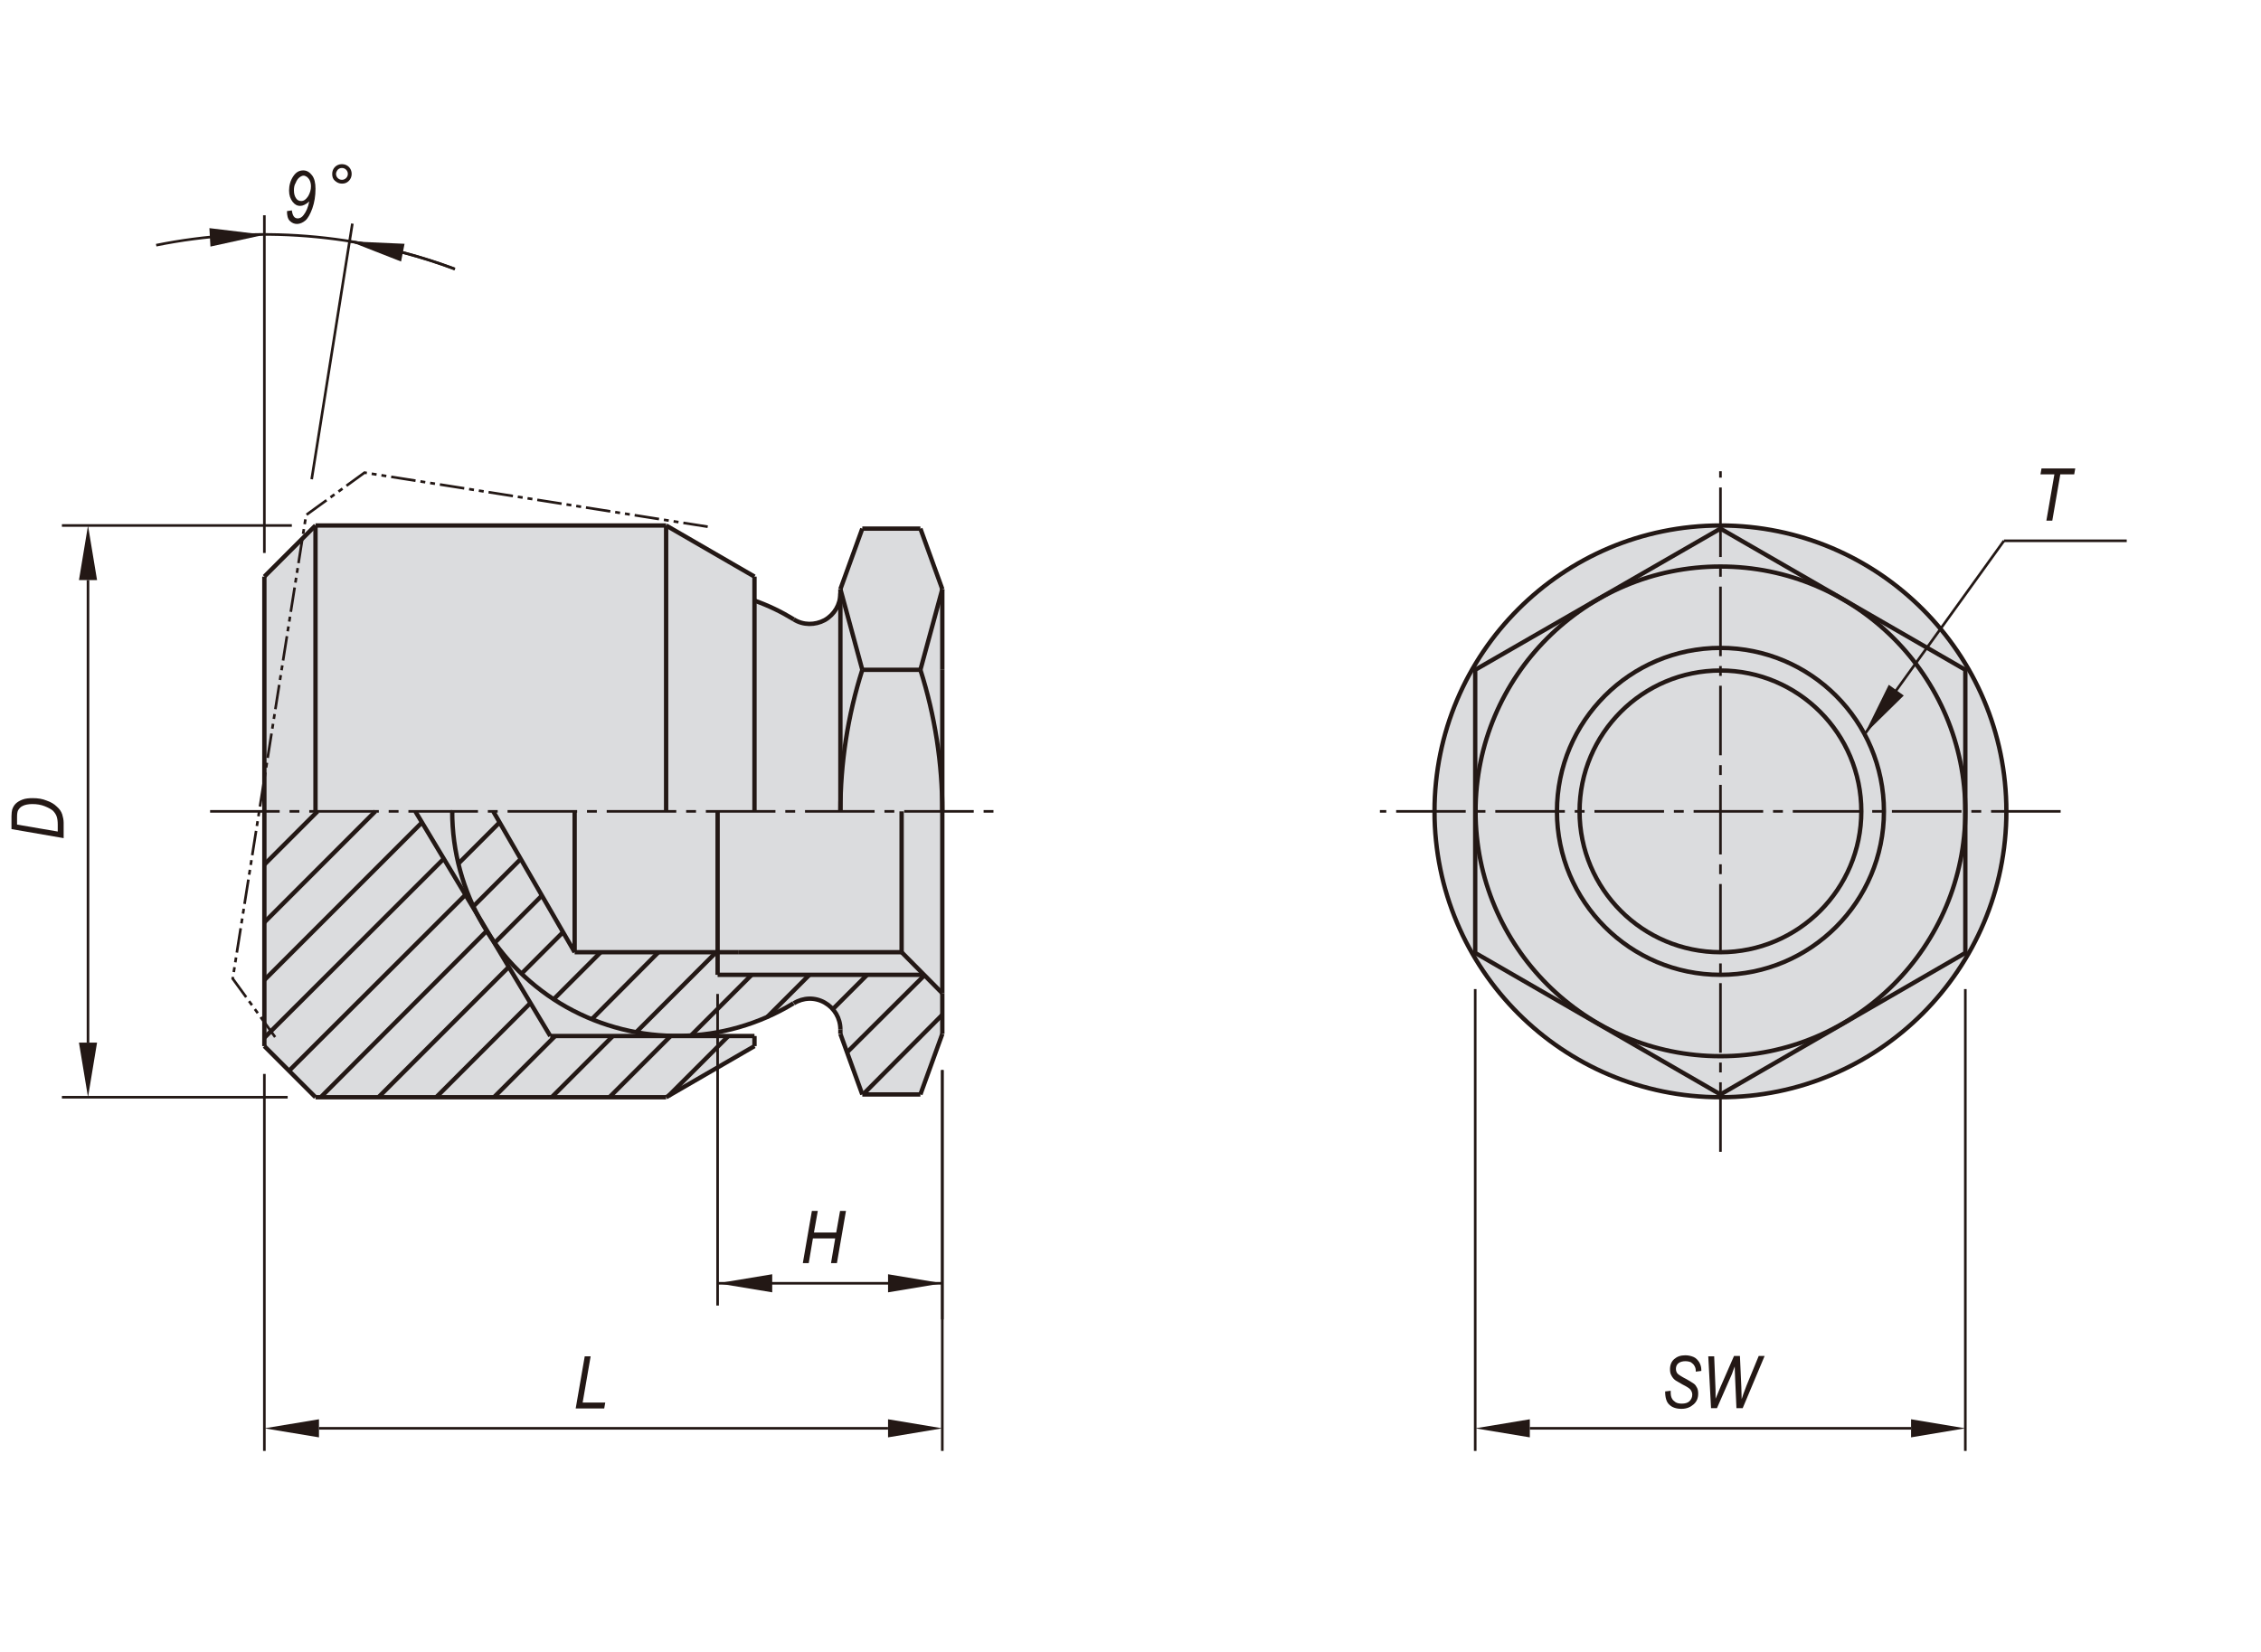 <?xml version="1.0" encoding="utf-8"?>
<!-- Generator: Adobe Illustrator 16.0.3, SVG Export Plug-In . SVG Version: 6.00 Build 0)  -->
<!DOCTYPE svg PUBLIC "-//W3C//DTD SVG 1.1//EN" "http://www.w3.org/Graphics/SVG/1.1/DTD/svg11.dtd">
<svg version="1.1" xmlns="http://www.w3.org/2000/svg" xmlns:xlink="http://www.w3.org/1999/xlink" x="0px" y="0px" width="650px"
	 height="475px" viewBox="0 0 650 475" enable-background="new 0 0 650 475" xml:space="preserve">
<g id="temp" display="none">
	<g display="inline">
		<polygon fill="#DBDCDD" points="218.7,193.2 147.4,152.1 76.1,193.2 76.1,275.5 147.4,316.7 218.7,275.5 		"/>
		<g>
			<path fill="#DBDCDD" d="M527.9,192.1v2.6c0,2.9-2.4,5.3-5.3,5.3h-10.6c-2.9,0-5.3-2.4-5.3-5.3v-29l-7.9-13.7h-60.2L386.4,171v5.5
				c-4,1.3-7.9,3-11.6,5.1v105.6c3.7,2.1,7.6,3.8,11.6,5.1v5.5l52.3,18.9h60.2l7.9-13.7v-29c0-2.9,2.4-5.3,5.3-5.3h10.6
				c2.9,0,5.3,2.4,5.3,5.3v2.6h52.8l10.6-10.6v-63.4"/>
			<path fill="none" stroke="#231F20" stroke-width="0.75" stroke-miterlimit="10" d="M614.4,134.4"/>
			<path fill="none" stroke="#231F20" stroke-width="0.75" stroke-miterlimit="10" d="M614.4,134.4"/>
			<path fill="none" stroke="#231F20" stroke-width="0.75" stroke-miterlimit="10" d="M374.8,164"/>
			<path fill="none" stroke="#231F20" stroke-width="0.75" stroke-miterlimit="10" d="M386.2,160.2"/>
			<path fill="none" stroke="#231F20" stroke-width="0.75" stroke-miterlimit="10" d="M218.7,293.1"/>
			<path fill="none" stroke="#231F20" stroke-width="0.75" stroke-miterlimit="10" d="M76.1,293.1"/>
			<path fill="none" stroke="#231F20" stroke-width="0.75" stroke-miterlimit="10" d="M357.2,287.2"/>
			<path fill="none" stroke="#231F20" stroke-width="0.75" stroke-miterlimit="10" d="M357.2,181.6"/>
			<path fill="none" stroke="#231F20" stroke-width="0.75" stroke-miterlimit="10" d="M374.8,304.8"/>
			<path fill="none" stroke="#231F20" stroke-width="0.75" stroke-miterlimit="10" d="M591.3,283.7"/>
			<path fill="none" stroke="#231F20" stroke-width="0.75" stroke-miterlimit="10" d="M506.8,320.6"/>
			
				<line fill="none" stroke="#231F20" stroke-width="0.75" stroke-miterlimit="10" stroke-dasharray="22,2.835,2.835,2.835" x1="147.4" y1="331.8" x2="147.4" y2="133.8"/>
			<path fill="none" stroke="#231F20" stroke-width="1.25" stroke-miterlimit="10" d="M147.4,181.6c-29.2,0-52.8,23.6-52.8,52.8
				c0,29.2,23.6,52.8,52.8,52.8c29.2,0,52.8-23.6,52.8-52.8C200.2,205.2,176.5,181.6,147.4,181.6z"/>
			
				<line fill="none" stroke="#231F20" stroke-width="0.75" stroke-miterlimit="10" stroke-dasharray="22,2.835,2.835,2.835" x1="245.1" y1="234.4" x2="49.7" y2="234.4"/>
			<path fill="none" stroke="#231F20" stroke-width="1.25" stroke-miterlimit="10" d="M147.4,171c-35,0-63.4,28.4-63.4,63.4
				c0,35,28.4,63.4,63.4,63.4c35,0,63.4-28.4,63.4-63.4C210.7,199.4,182.4,171,147.4,171z"/>
			<polygon fill="none" stroke="#231F20" stroke-width="1.25" stroke-miterlimit="10" points="218.7,193.2 147.4,152.1 76.1,193.2 
				76.1,275.5 147.4,316.7 218.7,275.5 			"/>
			
				<path fill="none" stroke="#231F20" stroke-width="0.75" stroke-miterlimit="10" stroke-dasharray="7.087,1.417,1.417,1.417,1.417,1.417" d="
				M366.9,281.8c2.5,2,5.1,3.8,7.9,5.4"/>
			
				<line fill="none" stroke="#231F20" stroke-width="0.75" stroke-miterlimit="10" stroke-dasharray="7.087,1.417,1.417,1.417,1.417,1.417" x1="366.9" y1="281.8" x2="383.4" y2="177.5"/>
			<path fill="none" stroke="#231F20" stroke-width="0.75" stroke-miterlimit="10" stroke-dasharray="2.835,1.417" d="M389,293.1
				c24.7,6.7,50.9-2.8,65.6-23.8c14.7-20.9,14.7-48.8,0-69.8c-14.7-20.9-40.9-30.4-65.6-23.8"/>
			
				<line fill="none" stroke="#231F20" stroke-width="0.75" stroke-miterlimit="10" stroke-dasharray="17,2.835,2.835,2.835" x1="360.6" y1="234.4" x2="601.4" y2="234.4"/>
			<line fill="none" stroke="#231F20" stroke-width="1.25" stroke-miterlimit="10" x1="586" y1="271.3" x2="527.9" y2="271.3"/>
			<path fill="none" stroke="#231F20" stroke-width="1.25" stroke-miterlimit="10" d="M527.9,197.4"/>
			<line fill="none" stroke="#231F20" stroke-width="1.25" stroke-miterlimit="10" x1="580.7" y1="276.6" x2="527.9" y2="276.6"/>
			<path fill="none" stroke="#231F20" stroke-width="1.25" stroke-miterlimit="10" d="M527.9,192.1"/>
			<line fill="none" stroke="#231F20" stroke-width="1.25" stroke-miterlimit="10" x1="506.8" y1="303" x2="506.8" y2="165.7"/>
			<line fill="none" stroke="#231F20" stroke-width="1.25" stroke-miterlimit="10" x1="386.4" y1="171" x2="386.4" y2="297.7"/>
			<path fill="none" stroke="#231F20" stroke-width="1.25" stroke-miterlimit="10" d="M438.7,193.2c-6.6,0-13.2-0.6-19.7-1.7
				c-5-0.9-9.8-2.3-14.5-4.3c-4.5-1.9-8.6-4.7-12-8.2c-1.6-1.7-2.4-4-2.1-6.3c0-1.1,0.2-2.2,0.6-3.3"/>
			<line fill="none" stroke="#231F20" stroke-width="1.25" stroke-miterlimit="10" x1="506.8" y1="179.6" x2="498.9" y2="193.2"/>
			<line fill="none" stroke="#231F20" stroke-width="1.25" stroke-miterlimit="10" x1="374.8" y1="287.2" x2="374.8" y2="181.6"/>
			<line fill="none" stroke="#231F20" stroke-width="1.25" stroke-miterlimit="10" x1="438.7" y1="275.5" x2="498.9" y2="275.5"/>
			<line fill="none" stroke="#231F20" stroke-width="1.25" stroke-miterlimit="10" x1="438.7" y1="316.7" x2="498.9" y2="316.7"/>
			<line fill="none" stroke="#231F20" stroke-width="1.25" stroke-miterlimit="10" x1="438.7" y1="193.2" x2="498.9" y2="193.2"/>
			<path fill="none" stroke="#231F20" stroke-width="1.25" stroke-miterlimit="10" d="M390.4,234.4c0,5.3,1.2,10.6,3.5,15.4
				c2.6,5.2,6.2,9.9,10.6,13.7c4.5,3.9,9.7,6.9,15.3,8.8c6,2.1,12.4,3.2,18.8,3.2"/>
			<path fill="none" stroke="#231F20" stroke-width="1.25" stroke-miterlimit="10" d="M438.7,275.5c-6.6,0-13.2,0.6-19.7,1.7
				c-5,0.9-9.8,2.3-14.5,4.3c-4.5,1.9-8.6,4.7-12,8.2c-1.6,1.7-2.4,4-2.1,6.3c0,1.1,0.2,2.2,0.6,3.3"/>
			<line fill="none" stroke="#231F20" stroke-width="1.25" stroke-miterlimit="10" x1="386.4" y1="297.7" x2="438.7" y2="316.7"/>
			<path fill="none" stroke="#231F20" stroke-width="1.25" stroke-miterlimit="10" d="M374.8,287.2c4.5,2.6,9.3,4.5,14.3,5.9"/>
			<path fill="none" stroke="#231F20" stroke-width="1.25" stroke-miterlimit="10" d="M390.4,234.4c0-5.3,1.2-10.6,3.5-15.4
				c2.6-5.2,6.2-9.9,10.6-13.7c4.5-3.9,9.7-6.9,15.3-8.8c6-2.1,12.4-3.2,18.8-3.2"/>
			<line fill="none" stroke="#231F20" stroke-width="1.25" stroke-miterlimit="10" x1="527.9" y1="276.6" x2="527.9" y2="192.1"/>
			<path fill="none" stroke="#231F20" stroke-width="1.25" stroke-miterlimit="10" d="M498.9,275.5c10.5-26.4,10.5-55.9,0-82.3"/>
			<path fill="none" stroke="#231F20" stroke-width="1.25" stroke-miterlimit="10" d="M512.1,268.7c-2.9,0-5.3,2.4-5.3,5.3"/>
			<path fill="none" stroke="#231F20" stroke-width="1.25" stroke-miterlimit="10" d="M527.9,274c0-2.9-2.4-5.3-5.3-5.3"/>
			<line fill="none" stroke="#231F20" stroke-width="1.25" stroke-miterlimit="10" x1="512.1" y1="268.7" x2="522.6" y2="268.7"/>
			<line fill="none" stroke="#231F20" stroke-width="1.25" stroke-miterlimit="10" x1="506.8" y1="289.2" x2="498.9" y2="275.5"/>
			<line fill="none" stroke="#231F20" stroke-width="1.25" stroke-miterlimit="10" x1="506.8" y1="303" x2="498.9" y2="316.7"/>
			<path fill="none" stroke="#231F20" stroke-width="1.25" stroke-miterlimit="10" d="M522.6,200.1c2.9,0,5.3-2.4,5.3-5.3"/>
			<path fill="none" stroke="#231F20" stroke-width="1.25" stroke-miterlimit="10" d="M506.8,194.8c0,2.9,2.4,5.3,5.3,5.3"/>
			<line fill="none" stroke="#231F20" stroke-width="1.25" stroke-miterlimit="10" x1="512.1" y1="200.1" x2="522.6" y2="200.1"/>
			<line fill="none" stroke="#231F20" stroke-width="1.25" stroke-miterlimit="10" x1="438.7" y1="152.1" x2="498.9" y2="152.1"/>
			<line fill="none" stroke="#231F20" stroke-width="1.25" stroke-miterlimit="10" x1="438.7" y1="152.1" x2="386.4" y2="171"/>
			<path fill="none" stroke="#231F20" stroke-width="1.25" stroke-miterlimit="10" d="M389,175.7c-5,1.3-9.8,3.3-14.3,5.9"/>
			<line fill="none" stroke="#231F20" stroke-width="1.25" stroke-miterlimit="10" x1="506.8" y1="165.7" x2="498.9" y2="152.1"/>
			<path fill="none" stroke="#231F20" stroke-width="1.25" stroke-miterlimit="10" d="M580.7,276.6"/>
			<line fill="none" stroke="#231F20" stroke-width="1.25" stroke-miterlimit="10" x1="591.3" y1="266.1" x2="591.3" y2="202.7"/>
			<line fill="none" stroke="#231F20" stroke-width="1.25" stroke-miterlimit="10" x1="591.3" y1="266.1" x2="580.7" y2="276.6"/>
			<path fill="none" stroke="#231F20" stroke-width="1.25" stroke-miterlimit="10" d="M591.3,202.7"/>
		</g>
		<g>
			<path fill="#231F20" d="M628.2,129.9l2.3-13.3h-4l0.3-1.7h9.7l-0.3,1.7h-4l-2.3,13.3H628.2z"/>
		</g>
	</g>
	
		<line display="inline" fill="none" stroke="#231F20" stroke-width="0.75" stroke-miterlimit="10" x1="614.4" y1="134.4" x2="645" y2="134.4"/>
	<path display="inline" fill="none" stroke="#231F20" stroke-width="0.75" stroke-miterlimit="10" d="M586.3,268.4"/>
	<path display="inline" fill="none" stroke="#231F20" stroke-width="0.75" stroke-miterlimit="10" d="M591.3,273.4"/>
	<polygon display="inline" fill="#231F20" points="200.8,363.3 200.8,357.2 219.3,360.2 	"/>
	<polygon display="inline" fill="#231F20" points="95.2,363.3 95.2,357.2 76.7,360.2 	"/>
	
		<line display="inline" fill="none" stroke="#231F20" stroke-width="0.75" stroke-miterlimit="10" x1="81.7" y1="360.2" x2="214.3" y2="360.2"/>
	
		<line display="inline" fill="none" stroke="#231F20" stroke-width="0.75" stroke-miterlimit="10" x1="218.7" y1="279" x2="218.7" y2="366.3"/>
	
		<line display="inline" fill="none" stroke="#231F20" stroke-width="0.75" stroke-miterlimit="10" x1="76.1" y1="278.3" x2="76.1" y2="366.3"/>
	<g display="inline">
		<path fill="#231F20" d="M132.2,349.8l1.6-0.2l0,0.5c0,0.7,0.1,1.3,0.4,1.8c0.2,0.4,0.6,0.7,1,1c0.5,0.3,1.1,0.4,1.8,0.4
			c0.9,0,1.7-0.2,2.2-0.7c0.5-0.5,0.8-1.1,0.8-1.9c0-0.5-0.2-1-0.5-1.4c-0.3-0.4-1.1-0.9-2.3-1.5c-0.9-0.5-1.5-0.9-1.9-1.1
			c-0.6-0.4-1-0.9-1.3-1.5c-0.3-0.5-0.4-1.1-0.4-1.8c0-1.2,0.4-2.2,1.2-2.9c0.8-0.7,1.8-1.1,3.2-1.1c0.9,0,1.7,0.2,2.4,0.5
			s1.2,0.9,1.6,1.5c0.4,0.7,0.6,1.4,0.6,2.2l0,0.3l-1.6,0.2l0-0.3c0-0.5-0.1-0.9-0.4-1.4c-0.2-0.4-0.6-0.7-1-1
			c-0.5-0.2-1-0.3-1.6-0.3c-0.8,0-1.5,0.2-2,0.6c-0.5,0.4-0.7,1-0.7,1.6c0,0.6,0.2,1.1,0.5,1.4s1.2,0.9,2.6,1.6c1,0.6,1.7,1,2.1,1.3
			c0.4,0.3,0.7,0.8,0.9,1.2s0.3,1,0.3,1.6c0,1.3-0.4,2.3-1.3,3.1c-0.9,0.8-2,1.3-3.5,1.3c-1.5,0-2.7-0.4-3.5-1.2
			C132.6,352.8,132.2,351.6,132.2,349.8z"/>
		<path fill="#231F20" d="M145.3,354.7l-0.8-15h1.7l0.3,7.4c0.1,1.6,0.1,2.9,0.1,3.8l0,1l1.5-3.6l3.8-8.7h1.7l0.4,8.8
			c0,1.1,0.1,2.3,0.1,3.6c0.1-0.3,0.3-0.8,0.5-1.5c0.4-1.1,0.7-1.9,0.9-2.4l3.5-8.5h1.7l-6.3,15h-1.8l-0.4-9.1
			c0-0.8-0.1-1.7-0.1-2.9c-0.4,1-0.6,1.7-0.9,2.2l-4.3,9.8H145.3z"/>
	</g>
	<path display="inline" fill="none" stroke="#231F20" stroke-width="0.75" stroke-miterlimit="10" d="M357.2,287.2"/>
	<path display="inline" fill="none" stroke="#231F20" stroke-width="0.75" stroke-miterlimit="10" d="M357.2,181.6"/>
	<polygon display="inline" fill="#231F20" points="359.4,56.8 360,62.9 378.1,58.3 	"/>
	<polygon display="inline" fill="#231F20" points="418,69.2 419.8,63.3 401.2,61.1 	"/>
	<path display="inline" fill="none" stroke="#231F20" stroke-width="0.75" stroke-miterlimit="10" d="M399.1,60.8
		c-8-1.3-16.2-1.9-24.3-1.9"/>
	<path display="inline" fill="none" stroke="#231F20" stroke-width="0.75" stroke-miterlimit="10" d="M360.7,59.9
		c-8.7,1.5-17.2,3.7-25.5,6.7"/>
	<path display="inline" fill="none" stroke="#231F20" stroke-width="0.75" stroke-miterlimit="10" d="M439,73.7
		c-13.2-6.4-26.9-10.8-41.2-13.4"/>
	
		<line display="inline" fill="none" stroke="#231F20" stroke-width="0.75" stroke-miterlimit="10" x1="374.8" y1="178" x2="374.8" y2="53.5"/>
	
		<line display="inline" fill="none" stroke="#231F20" stroke-width="0.75" stroke-miterlimit="10" x1="383.8" y1="175.3" x2="402.6" y2="56.7"/>
	<g display="inline">
		<path fill="#231F20" d="M395.3,41.1c0.1-0.8,0.4-1.4,1-1.9c0.6-0.5,1.3-0.7,2.1-0.6c0.8,0.1,1.4,0.4,1.9,1
			c0.5,0.6,0.7,1.3,0.6,2.1c-0.1,0.8-0.4,1.4-1,1.9c-0.6,0.5-1.3,0.7-2.1,0.6c-0.8-0.1-1.4-0.4-1.9-1
			C395.4,42.6,395.2,41.9,395.3,41.1z M396.4,41.2c-0.1,0.5,0.1,0.9,0.4,1.3c0.3,0.4,0.7,0.6,1.2,0.6c0.5,0,0.9-0.1,1.3-0.4
			c0.4-0.3,0.6-0.7,0.6-1.2s-0.1-0.9-0.4-1.3c-0.3-0.4-0.7-0.6-1.2-0.6c-0.5-0.1-0.9,0.1-1.3,0.4C396.6,40.3,396.4,40.7,396.4,41.2z
			"/>
	</g>
	<polyline display="inline" fill="#DBDCDD" points="591.3,202.7 580.7,192.1 527.9,192.1 	"/>
	<polygon display="inline" fill="#231F20" points="560.1,183.5 556.2,178.7 543.9,192.8 	"/>
	
		<line display="inline" fill="none" stroke="#231F20" stroke-width="0.75" stroke-miterlimit="10" x1="544" y1="192.1" x2="614.4" y2="134.4"/>
	
		<line display="inline" fill="none" stroke="#231F20" stroke-width="1.25" stroke-miterlimit="10" x1="586" y1="197.4" x2="527.9" y2="197.4"/>
	
		<line display="inline" fill="none" stroke="#231F20" stroke-width="1.25" stroke-miterlimit="10" x1="580.7" y1="192.1" x2="527.9" y2="192.1"/>
	
		<line display="inline" fill="none" stroke="#231F20" stroke-width="1.25" stroke-miterlimit="10" x1="580.7" y1="192.1" x2="580.7" y2="276.6"/>
	
		<line display="inline" fill="none" stroke="#231F20" stroke-width="1.25" stroke-miterlimit="10" x1="580.7" y1="192.1" x2="591.3" y2="202.7"/>
	<polygon display="inline" fill="#231F20" points="393.5,363.3 393.5,357.2 375,360.2 	"/>
	<polygon display="inline" fill="#231F20" points="488.1,363.3 488.1,357.2 506.6,360.2 	"/>
	<path display="inline" fill="#231F20" d="M506.8,360.2"/>
	
		<line display="inline" fill="none" stroke="#231F20" stroke-width="0.75" stroke-miterlimit="10" x1="374.8" y1="291.8" x2="374.8" y2="416.9"/>
	
		<line display="inline" fill="none" stroke="#231F20" stroke-width="0.75" stroke-miterlimit="10" x1="500" y1="360.2" x2="381.6" y2="360.2"/>
	
		<line display="inline" fill="none" stroke="#231F20" stroke-width="0.75" stroke-miterlimit="10" x1="506.8" y1="307.6" x2="506.8" y2="366.3"/>
	<g display="inline">
		<path fill="#231F20" d="M436.5,354.9l2.6-15h1.7l-1.1,6.2h6.4l1.1-6.2h1.7l-2.6,15h-1.7l1.2-7.1h-6.4l-1.2,7.1H436.5z"/>
	</g>
	<polygon display="inline" fill="#231F20" points="573.1,414.2 573.1,408.1 591.6,411.1 	"/>
	<polyline display="inline" fill="#231F20" points="374.3,411.1 392.8,414.2 392.8,408.1 374.3,411.1 	"/>
	
		<line display="inline" fill="none" stroke="#231F20" stroke-width="0.75" stroke-miterlimit="10" x1="591.3" y1="273.4" x2="591.3" y2="416.4"/>
	
		<line display="inline" fill="none" stroke="#231F20" stroke-width="0.75" stroke-miterlimit="10" x1="375.4" y1="411.1" x2="590.6" y2="411.1"/>
	<g display="inline">
		<path fill="#231F20" d="M480,405.6l2.6-15h1.7l-2.3,13.3h6.5l-0.3,1.7H480z"/>
	</g>
	<polygon display="inline" fill="#231F20" points="329.5,193.6 333.8,193.6 331.7,180.6 	"/>
	<path display="inline" fill="none" stroke="#231F20" stroke-width="0.75" stroke-miterlimit="10" d="M331.7,188.4"/>
	<path display="inline" fill="none" stroke="#231F20" stroke-width="0.75" stroke-miterlimit="10" d="M357.2,287.2"/>
	
		<line display="inline" fill="none" stroke="#231F20" stroke-width="0.75" stroke-miterlimit="10" x1="371.2" y1="181.6" x2="322.7" y2="181.6"/>
	<g display="inline">
		<path fill="#231F20" d="M327.1,238.9l-15-2.6v-3.7c0-0.8,0.1-1.5,0.2-1.9c0.2-0.6,0.5-1.2,1-1.7s1.2-0.9,2-1.2s1.8-0.4,2.9-0.4
			c1.5,0,2.8,0.2,4,0.7c1.2,0.4,2.2,1,2.9,1.7c0.8,0.7,1.3,1.4,1.6,2.3c0.2,0.7,0.4,1.5,0.4,2.4V238.9z M325.4,236.9v-2
			c0-0.9-0.1-1.7-0.3-2.3s-0.6-1.2-1.1-1.7c-0.6-0.5-1.4-0.9-2.4-1.3c-1-0.4-2.2-0.6-3.5-0.6c-1.1,0-2.1,0.2-2.7,0.5
			c-0.7,0.3-1.1,0.8-1.4,1.3c-0.2,0.4-0.3,1-0.3,1.9v2.2L325.4,236.9z"/>
	</g>
	<polygon display="inline" fill="#231F20" points="329.5,275.2 333.8,275.2 331.7,288.1 	"/>
	
		<line display="inline" fill="none" stroke="#231F20" stroke-width="0.75" stroke-miterlimit="10" x1="331.7" y1="188.4" x2="331.7" y2="280.4"/>
	
		<line display="inline" fill="none" stroke="#231F20" stroke-width="0.75" stroke-miterlimit="10" x1="370.2" y1="287.2" x2="322.7" y2="287.2"/>
	<g display="inline">
		<path fill="#231F20" d="M383.6,52.7l1.4-0.2c0.2,1.5,0.7,2.3,1.7,2.3c0.6,0,1.2-0.3,1.7-1c0.7-0.9,1.3-2.2,1.6-3.9
			c-0.5,0.5-1,0.8-1.4,1s-0.8,0.3-1.2,0.3c-0.9,0-1.6-0.4-2.2-1.2c-0.6-0.8-1-1.8-1-3.2c0-1.5,0.4-2.9,1.2-4.1s1.8-1.8,3.1-1.8
			c1,0,1.8,0.5,2.5,1.4s1,2.2,1,3.9c0,2-0.3,3.9-0.9,5.6c-0.6,1.7-1.3,2.9-2,3.5c-0.8,0.7-1.6,1-2.4,1c-0.8,0-1.5-0.3-2.1-0.9
			S383.6,53.9,383.6,52.7z M385.6,46.7c0,1,0.2,1.7,0.6,2.3s0.9,0.8,1.5,0.8c0.8,0,1.4-0.5,2-1.4c0.5-0.9,0.8-1.8,0.8-2.8
			c0-0.6-0.1-1.1-0.3-1.6s-0.5-0.8-0.8-1.1c-0.3-0.2-0.7-0.4-1-0.4c-0.4,0-0.8,0.2-1.2,0.5c-0.4,0.3-0.8,0.8-1.1,1.6
			C385.8,45.3,385.6,46,385.6,46.7z"/>
	</g>
</g>
<g id="BJ731-e">
	<g>
		<path fill="#DBDCDE" d="M576.8,233.3c0-45.4-36.8-82.2-82.2-82.2c-45.4,0-82.2,36.8-82.2,82.2s36.8,82.2,82.2,82.2
			C540,315.5,576.8,278.7,576.8,233.3"/>
		<path fill="#DBDCDE" d="M270.9,192.6v-23.3l-6.3-17.4h-16.7l-6.3,17.4v1.3c0,3.2-1.7,6.1-4.5,7.7c-2.8,1.6-6.2,1.5-8.9-0.2
			c-3.6-2.2-7.4-4-11.3-5.4v-6.9l-25.4-14.7H90.7L76,165.8v135l14.7,14.7h100.8l25.4-14.7v-2.9h-22.2h-0.2h0.2
			c11.8,0,23.4-3.3,33.5-9.4c2.7-1.7,6.1-1.7,8.9-0.2c2.8,1.6,4.5,4.5,4.5,7.7v1.3l6.3,17.4h16.7l6.3-17.4v-11.7V192.6z"/>
		<polygon fill="#231815" points="91.7,408.1 91.7,413.3 76,410.7 		"/>
		<polygon fill="#231815" points="255.3,408.1 255.3,413.3 270.9,410.7 		"/>
		<polygon fill="#231815" points="255.3,366.4 255.3,371.6 270.9,369 		"/>
		<polygon fill="#231815" points="222,371.6 222,366.4 206.3,369 		"/>
		<polygon fill="#231815" points="439.8,408.1 439.8,413.3 424.1,410.7 		"/>
		<polygon fill="#231815" points="549.4,408.1 549.4,413.3 565,410.7 		"/>
		<polygon fill="#231815" points="22.7,299.8 27.9,299.8 25.3,315.5 		"/>
		<polygon fill="#231815" points="22.7,166.8 27.9,166.8 25.3,151.1 		"/>
		<polygon fill="#231815" points="543,196.9 547.3,200 536,211.1 		"/>
		<polygon fill="#231815" points="115.3,75.2 116.3,70.1 100.5,69.4 		"/>
		<polygon fill="#231815" points="60.2,65.6 60.5,70.9 76,67.5 		"/>
		<path fill="none" stroke="#231815" stroke-width="1.25" stroke-miterlimit="10" d="M130,233.3c0,23.3,12.6,44.9,32.9,56.3
			c20.4,11.4,45.3,11,65.2-1.1"/>
		
			<line fill="none" stroke="#231815" stroke-width="0.75" stroke-miterlimit="10" stroke-dasharray="20,2.835,2.835,2.835" x1="494.6" y1="331.2" x2="494.6" y2="135.5"/>
		<line fill="none" stroke="#231815" stroke-width="0.75" stroke-miterlimit="10" x1="76" y1="308.8" x2="76" y2="417.2"/>
		<line fill="none" stroke="#231815" stroke-width="0.75" stroke-miterlimit="10" x1="270.9" y1="307.7" x2="270.9" y2="417.2"/>
		<line fill="none" stroke="#231815" stroke-width="0.75" stroke-miterlimit="10" x1="424.1" y1="284.4" x2="424.1" y2="417.2"/>
		<line fill="none" stroke="#231815" stroke-width="0.75" stroke-miterlimit="10" x1="565" y1="284.4" x2="565" y2="417.2"/>
		<line fill="none" stroke="#231815" stroke-width="0.75" stroke-miterlimit="10" x1="206.3" y1="285.8" x2="206.3" y2="375.4"/>
		<line fill="none" stroke="#231815" stroke-width="0.75" stroke-miterlimit="10" x1="270.9" y1="307.7" x2="270.9" y2="379.4"/>
		<line fill="none" stroke="#231815" stroke-width="0.75" stroke-miterlimit="10" x1="91.7" y1="410.7" x2="255.3" y2="410.7"/>
		<line fill="none" stroke="#231815" stroke-width="0.75" stroke-miterlimit="10" x1="206.3" y1="369" x2="270.9" y2="369"/>
		<line fill="none" stroke="#231815" stroke-width="0.75" stroke-miterlimit="10" x1="439.8" y1="410.7" x2="549.4" y2="410.7"/>
		<line fill="none" stroke="#231815" stroke-width="0.75" stroke-miterlimit="10" x1="83.9" y1="151.1" x2="17.8" y2="151.1"/>
		<line fill="none" stroke="#231815" stroke-width="0.75" stroke-miterlimit="10" x1="82.7" y1="315.5" x2="17.8" y2="315.5"/>
		
			<line fill="none" stroke="#231815" stroke-width="0.75" stroke-miterlimit="10" stroke-dasharray="20,2.835,2.835,2.835" x1="60.4" y1="233.3" x2="286.6" y2="233.3"/>
		<line fill="none" stroke="#231815" stroke-width="1.25" stroke-miterlimit="10" x1="216.9" y1="297.9" x2="158.2" y2="297.9"/>
		<line fill="none" stroke="#231815" stroke-width="1.25" stroke-miterlimit="10" x1="191.5" y1="315.5" x2="90.7" y2="315.5"/>
		<line fill="none" stroke="#231815" stroke-width="1.25" stroke-miterlimit="10" x1="90.7" y1="151.1" x2="191.5" y2="151.1"/>
		<line fill="none" stroke="#231815" stroke-width="1.25" stroke-miterlimit="10" x1="212.2" y1="273.8" x2="165.2" y2="273.8"/>
		<line fill="none" stroke="#231815" stroke-width="1.25" stroke-miterlimit="10" x1="90.7" y1="151.1" x2="90.7" y2="233.3"/>
		<line fill="none" stroke="#231815" stroke-width="1.25" stroke-miterlimit="10" x1="76" y1="300.8" x2="76" y2="165.8"/>
		<line fill="none" stroke="#231815" stroke-width="0.75" stroke-miterlimit="10" x1="25.3" y1="166.8" x2="25.3" y2="299.8"/>
		<line fill="none" stroke="#231815" stroke-width="1.25" stroke-miterlimit="10" x1="76" y1="300.8" x2="90.7" y2="315.5"/>
		<line fill="none" stroke="#231815" stroke-width="1.25" stroke-miterlimit="10" x1="158.2" y1="297.9" x2="119.4" y2="233.3"/>
		<line fill="none" stroke="#231815" stroke-width="1.25" stroke-miterlimit="10" x1="141.8" y1="233.3" x2="165.2" y2="273.8"/>
		<line fill="none" stroke="#231815" stroke-width="1.25" stroke-miterlimit="10" x1="165.2" y1="273.8" x2="165.2" y2="233.3"/>
		<line fill="none" stroke="#231815" stroke-width="1.25" stroke-miterlimit="10" x1="90.7" y1="151.1" x2="76" y2="165.8"/>
		<line fill="none" stroke="#231815" stroke-width="1.25" stroke-miterlimit="10" x1="191.5" y1="151.1" x2="191.5" y2="233.3"/>
		<line fill="none" stroke="#231815" stroke-width="1.25" stroke-miterlimit="10" x1="216.9" y1="165.8" x2="216.9" y2="233.3"/>
		<line fill="none" stroke="#231815" stroke-width="1.25" stroke-miterlimit="10" x1="241.6" y1="170.6" x2="241.6" y2="233.3"/>
		<line fill="none" stroke="#231815" stroke-width="1.25" stroke-miterlimit="10" x1="270.9" y1="169.4" x2="264.6" y2="192.6"/>
		<line fill="none" stroke="#231815" stroke-width="1.25" stroke-miterlimit="10" x1="241.6" y1="169.4" x2="247.9" y2="192.6"/>
		<line fill="none" stroke="#231815" stroke-width="1.25" stroke-miterlimit="10" x1="270.9" y1="169.4" x2="270.9" y2="192.6"/>
		<line fill="none" stroke="#231815" stroke-width="1.25" stroke-miterlimit="10" x1="259.2" y1="273.8" x2="270.9" y2="285.6"/>
		<line fill="none" stroke="#231815" stroke-width="1.25" stroke-miterlimit="10" x1="265.6" y1="280.3" x2="206.3" y2="280.3"/>
		<line fill="none" stroke="#231815" stroke-width="1.25" stroke-miterlimit="10" x1="264.6" y1="314.7" x2="247.9" y2="314.7"/>
		<line fill="none" stroke="#231815" stroke-width="1.25" stroke-miterlimit="10" x1="264.6" y1="192.6" x2="247.9" y2="192.6"/>
		<line fill="none" stroke="#231815" stroke-width="1.25" stroke-miterlimit="10" x1="259.2" y1="273.8" x2="259.2" y2="233.3"/>
		<line fill="none" stroke="#231815" stroke-width="1.25" stroke-miterlimit="10" x1="206.3" y1="280.3" x2="206.3" y2="233.3"/>
		<line fill="none" stroke="#231815" stroke-width="1.25" stroke-miterlimit="10" x1="259.2" y1="273.8" x2="212.2" y2="273.8"/>
		<line fill="none" stroke="#231815" stroke-width="1.25" stroke-miterlimit="10" x1="216.9" y1="300.8" x2="216.9" y2="297.9"/>
		<line fill="none" stroke="#231815" stroke-width="1.25" stroke-miterlimit="10" x1="216.9" y1="300.8" x2="191.5" y2="315.5"/>
		<path fill="none" stroke="#231815" stroke-width="1.25" stroke-miterlimit="10" d="M241.6,296c0-3.2-1.7-6.1-4.5-7.7
			c-2.8-1.6-6.2-1.5-8.9,0.2"/>
		<line fill="none" stroke="#231815" stroke-width="1.25" stroke-miterlimit="10" x1="241.6" y1="297.3" x2="247.9" y2="314.7"/>
		<line fill="none" stroke="#231815" stroke-width="1.25" stroke-miterlimit="10" x1="241.6" y1="297.3" x2="241.6" y2="296"/>
		<path fill="none" stroke="#231815" stroke-width="1.25" stroke-miterlimit="10" d="M247.9,192.6c-4.2,13.2-6.3,26.9-6.3,40.7"/>
		<line fill="none" stroke="#231815" stroke-width="1.25" stroke-miterlimit="10" x1="270.9" y1="285.6" x2="270.9" y2="192.6"/>
		<line fill="none" stroke="#231815" stroke-width="1.25" stroke-miterlimit="10" x1="270.9" y1="297.3" x2="264.6" y2="314.7"/>
		<line fill="none" stroke="#231815" stroke-width="1.25" stroke-miterlimit="10" x1="270.9" y1="297.3" x2="270.9" y2="285.6"/>
		<path fill="none" stroke="#231815" stroke-width="1.25" stroke-miterlimit="10" d="M270.9,233.3c0-13.8-2.1-27.5-6.3-40.7"/>
		<line fill="none" stroke="#231815" stroke-width="1.25" stroke-miterlimit="10" x1="264.6" y1="152" x2="247.9" y2="152"/>
		<path fill="none" stroke="#231815" stroke-width="1.25" stroke-miterlimit="10" d="M228.2,178.1c-3.6-2.2-7.3-4-11.3-5.4"/>
		<line fill="none" stroke="#231815" stroke-width="1.25" stroke-miterlimit="10" x1="216.9" y1="165.8" x2="191.5" y2="151.1"/>
		<path fill="none" stroke="#231815" stroke-width="1.25" stroke-miterlimit="10" d="M228.2,178.1c2.7,1.7,6.1,1.7,8.9,0.2
			c2.8-1.6,4.5-4.5,4.5-7.7"/>
		<line fill="none" stroke="#231815" stroke-width="1.25" stroke-miterlimit="10" x1="241.6" y1="170.6" x2="241.6" y2="169.4"/>
		<line fill="none" stroke="#231815" stroke-width="1.25" stroke-miterlimit="10" x1="241.6" y1="169.4" x2="247.9" y2="152"/>
		<line fill="none" stroke="#231815" stroke-width="1.25" stroke-miterlimit="10" x1="270.9" y1="169.4" x2="264.6" y2="152"/>
		<circle fill="none" stroke="#231815" stroke-width="1.25" stroke-miterlimit="10" cx="494.6" cy="233.3" r="40.5"/>
		<circle fill="none" stroke="#231815" stroke-width="1.25" stroke-miterlimit="10" cx="494.6" cy="233.3" r="47"/>
		<polygon fill="none" stroke="#231815" stroke-width="1.25" stroke-miterlimit="10" points="565,192.6 494.6,152 424.1,192.6 
			424.1,274 494.6,314.7 565,274 		"/>
		<circle fill="none" stroke="#231815" stroke-width="1.25" stroke-miterlimit="10" cx="494.6" cy="233.3" r="70.4"/>
		<path fill="none" stroke="#231815" stroke-width="1.25" stroke-miterlimit="10" d="M576.8,233.3c0-45.4-36.8-82.2-82.2-82.2
			c-45.4,0-82.2,36.8-82.2,82.2s36.8,82.2,82.2,82.2C540,315.5,576.8,278.7,576.8,233.3z"/>
		
			<line fill="none" stroke="#231815" stroke-width="0.75" stroke-miterlimit="10" stroke-dasharray="20,2.835,2.835,2.835" x1="592.4" y1="233.3" x2="396.7" y2="233.3"/>
		<line fill="none" stroke="#231815" stroke-width="0.75" stroke-miterlimit="10" x1="536" y1="211.2" x2="576.1" y2="155.5"/>
		<line fill="none" stroke="#231815" stroke-width="0.75" stroke-miterlimit="10" x1="576.1" y1="155.5" x2="611.4" y2="155.5"/>
		<line fill="none" stroke="#231815" stroke-width="0.75" stroke-miterlimit="10" x1="89.6" y1="137.8" x2="101.3" y2="64.3"/>
		<line fill="none" stroke="#231815" stroke-width="0.75" stroke-miterlimit="10" x1="76" y1="159" x2="76" y2="61.9"/>
		<path fill="none" stroke="#231815" stroke-width="0.75" stroke-miterlimit="10" d="M130.8,77.4c-9.8-3.7-19.9-6.3-30.3-8"/>
		<path fill="none" stroke="#231815" stroke-width="0.75" stroke-miterlimit="10" d="M130.7,77.3c-27.4-10.2-57.2-12.6-85.8-6.8"/>
		
			<polyline fill="none" stroke="#231815" stroke-width="0.75" stroke-miterlimit="10" stroke-dasharray="7.087,1.417,1.417,1.417,1.417,1.417" points="
			79.1,298.2 66.9,281.4 88,148.1 104.8,135.9 204.4,151.6 		"/>
		<g>
			<path fill="#231815" d="M165.5,405l2.6-15h1.7l-2.3,13.3h6.5l-0.3,1.7H165.5z"/>
		</g>
		<g>
			<path fill="#231815" d="M230.8,363.2l2.6-15h1.7l-1.1,6.2h6.4l1.1-6.2h1.7l-2.6,15h-1.7l1.2-7.1h-6.4l-1.2,7.1H230.8z"/>
		</g>
		<g>
			<path fill="#231815" d="M18.3,241l-15-2.6v-3.7c0-0.8,0.1-1.5,0.2-1.9c0.2-0.6,0.5-1.2,1-1.7s1.2-0.9,2-1.2s1.8-0.4,2.9-0.4
				c1.5,0,2.8,0.2,4,0.7c1.2,0.4,2.2,1,2.9,1.7c0.8,0.7,1.3,1.4,1.6,2.3c0.2,0.7,0.4,1.5,0.4,2.4V241z M16.6,239.1v-2
				c0-0.9-0.1-1.7-0.3-2.3s-0.6-1.2-1.1-1.7c-0.6-0.5-1.4-0.9-2.4-1.3c-1-0.4-2.2-0.6-3.5-0.6c-1.1,0-2.1,0.2-2.7,0.5
				c-0.7,0.3-1.1,0.8-1.4,1.3c-0.2,0.4-0.3,1-0.3,1.9v2.2L16.6,239.1z"/>
		</g>
		<g>
			<path fill="#231815" d="M95.5,50c0-0.8,0.3-1.5,0.8-2s1.2-0.8,2-0.8c0.8,0,1.5,0.3,2,0.8s0.8,1.2,0.8,2s-0.3,1.5-0.8,2
				c-0.6,0.6-1.2,0.8-2,0.8c-0.8,0-1.4-0.3-2-0.8S95.5,50.8,95.5,50z M96.6,50c0,0.5,0.2,0.9,0.5,1.2c0.3,0.3,0.7,0.5,1.2,0.5
				c0.5,0,0.9-0.2,1.2-0.5c0.3-0.3,0.5-0.7,0.5-1.2s-0.2-0.9-0.5-1.2c-0.3-0.3-0.7-0.5-1.2-0.5c-0.5,0-0.9,0.2-1.2,0.5
				C96.8,49.2,96.6,49.6,96.6,50z"/>
		</g>
		<g>
			<path fill="#231815" d="M588.3,149.7l2.3-13.3h-4l0.3-1.7h9.7l-0.3,1.7h-4l-2.3,13.3H588.3z"/>
		</g>
		<g>
			<path fill="#231815" d="M478.7,400.1l1.6-0.2l0,0.5c0,0.7,0.1,1.3,0.4,1.8c0.2,0.4,0.6,0.7,1,1c0.5,0.3,1.1,0.4,1.8,0.4
				c0.9,0,1.7-0.2,2.2-0.7c0.5-0.5,0.8-1.1,0.8-1.9c0-0.5-0.2-1-0.5-1.4c-0.3-0.4-1.1-0.9-2.3-1.5c-0.9-0.5-1.5-0.9-1.9-1.1
				c-0.6-0.4-1-0.9-1.3-1.5c-0.3-0.5-0.4-1.1-0.4-1.8c0-1.2,0.4-2.2,1.2-2.9c0.8-0.7,1.8-1.1,3.2-1.1c0.9,0,1.7,0.2,2.4,0.5
				s1.2,0.9,1.6,1.5c0.4,0.7,0.6,1.4,0.6,2.2l0,0.3l-1.6,0.2l0-0.3c0-0.5-0.1-0.9-0.4-1.4c-0.2-0.4-0.6-0.7-1-1
				c-0.5-0.2-1-0.3-1.6-0.3c-0.8,0-1.5,0.2-2,0.6c-0.5,0.4-0.7,1-0.7,1.6c0,0.6,0.2,1.1,0.5,1.4s1.2,0.9,2.6,1.6
				c1,0.6,1.7,1,2.1,1.3c0.4,0.3,0.7,0.8,0.9,1.2s0.3,1,0.3,1.6c0,1.3-0.4,2.3-1.3,3.1c-0.9,0.8-2,1.3-3.5,1.3
				c-1.5,0-2.7-0.4-3.5-1.2C479.1,403.2,478.7,401.9,478.7,400.1z"/>
			<path fill="#231815" d="M491.9,405l-0.8-15h1.7l0.3,7.4c0.1,1.6,0.1,2.9,0.1,3.8l0,1l1.5-3.6l3.8-8.7h1.7l0.4,8.8
				c0,1.1,0.1,2.3,0.1,3.6c0.1-0.3,0.3-0.8,0.5-1.5c0.4-1.1,0.7-1.9,0.9-2.4l3.5-8.5h1.7l-6.3,15h-1.8l-0.4-9.1
				c0-0.8-0.1-1.7-0.1-2.9c-0.4,1-0.6,1.7-0.8,2.2l-4.3,9.8H491.9z"/>
		</g>
		<line fill="none" stroke="#231815" stroke-width="1.25" stroke-miterlimit="10" x1="108.8" y1="315.5" x2="146.3" y2="278"/>
		<line fill="none" stroke="#231815" stroke-width="1.25" stroke-miterlimit="10" x1="92.2" y1="315.5" x2="140" y2="267.6"/>
		<line fill="none" stroke="#231815" stroke-width="1.25" stroke-miterlimit="10" x1="83.1" y1="307.9" x2="133.8" y2="257.3"/>
		<line fill="none" stroke="#231815" stroke-width="1.25" stroke-miterlimit="10" x1="76" y1="298.4" x2="127.6" y2="246.9"/>
		<line fill="none" stroke="#231815" stroke-width="1.25" stroke-miterlimit="10" x1="76" y1="281.8" x2="121.3" y2="236.5"/>
		<line fill="none" stroke="#231815" stroke-width="1.25" stroke-miterlimit="10" x1="76" y1="265.2" x2="107.9" y2="233.3"/>
		<line fill="none" stroke="#231815" stroke-width="1.25" stroke-miterlimit="10" x1="76" y1="248.6" x2="91.3" y2="233.3"/>
		<line fill="none" stroke="#231815" stroke-width="1.25" stroke-miterlimit="10" x1="125.4" y1="315.5" x2="152.5" y2="288.4"/>
		<line fill="none" stroke="#231815" stroke-width="1.25" stroke-miterlimit="10" x1="142" y1="315.5" x2="159.6" y2="297.9"/>
		<line fill="none" stroke="#231815" stroke-width="1.25" stroke-miterlimit="10" x1="158.6" y1="315.5" x2="176.2" y2="297.9"/>
		<line fill="none" stroke="#231815" stroke-width="1.25" stroke-miterlimit="10" x1="175.2" y1="315.5" x2="192.8" y2="297.9"/>
		<line fill="none" stroke="#231815" stroke-width="1.25" stroke-miterlimit="10" x1="192.2" y1="315.1" x2="209.4" y2="297.9"/>
		<line fill="none" stroke="#231815" stroke-width="1.25" stroke-miterlimit="10" x1="170.1" y1="293.1" x2="189.3" y2="273.8"/>
		<line fill="none" stroke="#231815" stroke-width="1.25" stroke-miterlimit="10" x1="159.2" y1="287.3" x2="172.7" y2="273.8"/>
		<line fill="none" stroke="#231815" stroke-width="1.25" stroke-miterlimit="10" x1="149.9" y1="280" x2="161.9" y2="268"/>
		<line fill="none" stroke="#231815" stroke-width="1.25" stroke-miterlimit="10" x1="142.2" y1="271.1" x2="155.8" y2="257.5"/>
		<line fill="none" stroke="#231815" stroke-width="1.25" stroke-miterlimit="10" x1="136.1" y1="260.6" x2="149.7" y2="247"/>
		<line fill="none" stroke="#231815" stroke-width="1.25" stroke-miterlimit="10" x1="131.8" y1="248.3" x2="143.6" y2="236.5"/>
		<line fill="none" stroke="#231815" stroke-width="1.25" stroke-miterlimit="10" x1="130" y1="233.5" x2="130.2" y2="233.3"/>
		<line fill="none" stroke="#231815" stroke-width="1.25" stroke-miterlimit="10" x1="182.9" y1="296.8" x2="205.9" y2="273.8"/>
		<line fill="none" stroke="#231815" stroke-width="1.25" stroke-miterlimit="10" x1="198.6" y1="297.8" x2="216.1" y2="280.3"/>
		<line fill="none" stroke="#231815" stroke-width="1.25" stroke-miterlimit="10" x1="220.5" y1="292.5" x2="232.7" y2="280.3"/>
		<line fill="none" stroke="#231815" stroke-width="1.25" stroke-miterlimit="10" x1="239.4" y1="290.2" x2="249.3" y2="280.3"/>
		<line fill="none" stroke="#231815" stroke-width="1.25" stroke-miterlimit="10" x1="243.5" y1="302.6" x2="265.8" y2="280.4"/>
		<line fill="none" stroke="#231815" stroke-width="1.25" stroke-miterlimit="10" x1="248.1" y1="314.7" x2="270.9" y2="291.8"/>
	</g>
	<g>
		<path fill="#231815" d="M82.5,60.7l1.4-0.2c0.2,1.5,0.7,2.3,1.7,2.3c0.6,0,1.2-0.3,1.7-1c0.7-0.9,1.3-2.2,1.6-3.9
			c-0.5,0.5-1,0.8-1.4,1s-0.8,0.3-1.2,0.3c-0.9,0-1.6-0.4-2.2-1.2s-1-1.8-1-3.2c0-1.5,0.4-2.9,1.2-4.1S86,49,87.2,49
			c1,0,1.8,0.5,2.5,1.4s1,2.2,1,3.9c0,2-0.3,3.9-0.9,5.6c-0.6,1.7-1.3,2.9-2,3.5s-1.6,1-2.4,1c-0.8,0-1.5-0.3-2.1-0.9
			S82.5,61.9,82.5,60.7z M84.5,54.7c0,1,0.2,1.7,0.6,2.3s0.9,0.8,1.5,0.8c0.8,0,1.4-0.5,2-1.4c0.5-0.9,0.8-1.8,0.8-2.8
			c0-0.6-0.1-1.1-0.3-1.6s-0.5-0.8-0.8-1.1c-0.3-0.2-0.7-0.4-1-0.4c-0.4,0-0.8,0.2-1.2,0.5s-0.8,0.8-1.1,1.6
			C84.6,53.2,84.5,54,84.5,54.7z"/>
	</g>
</g>
</svg>
